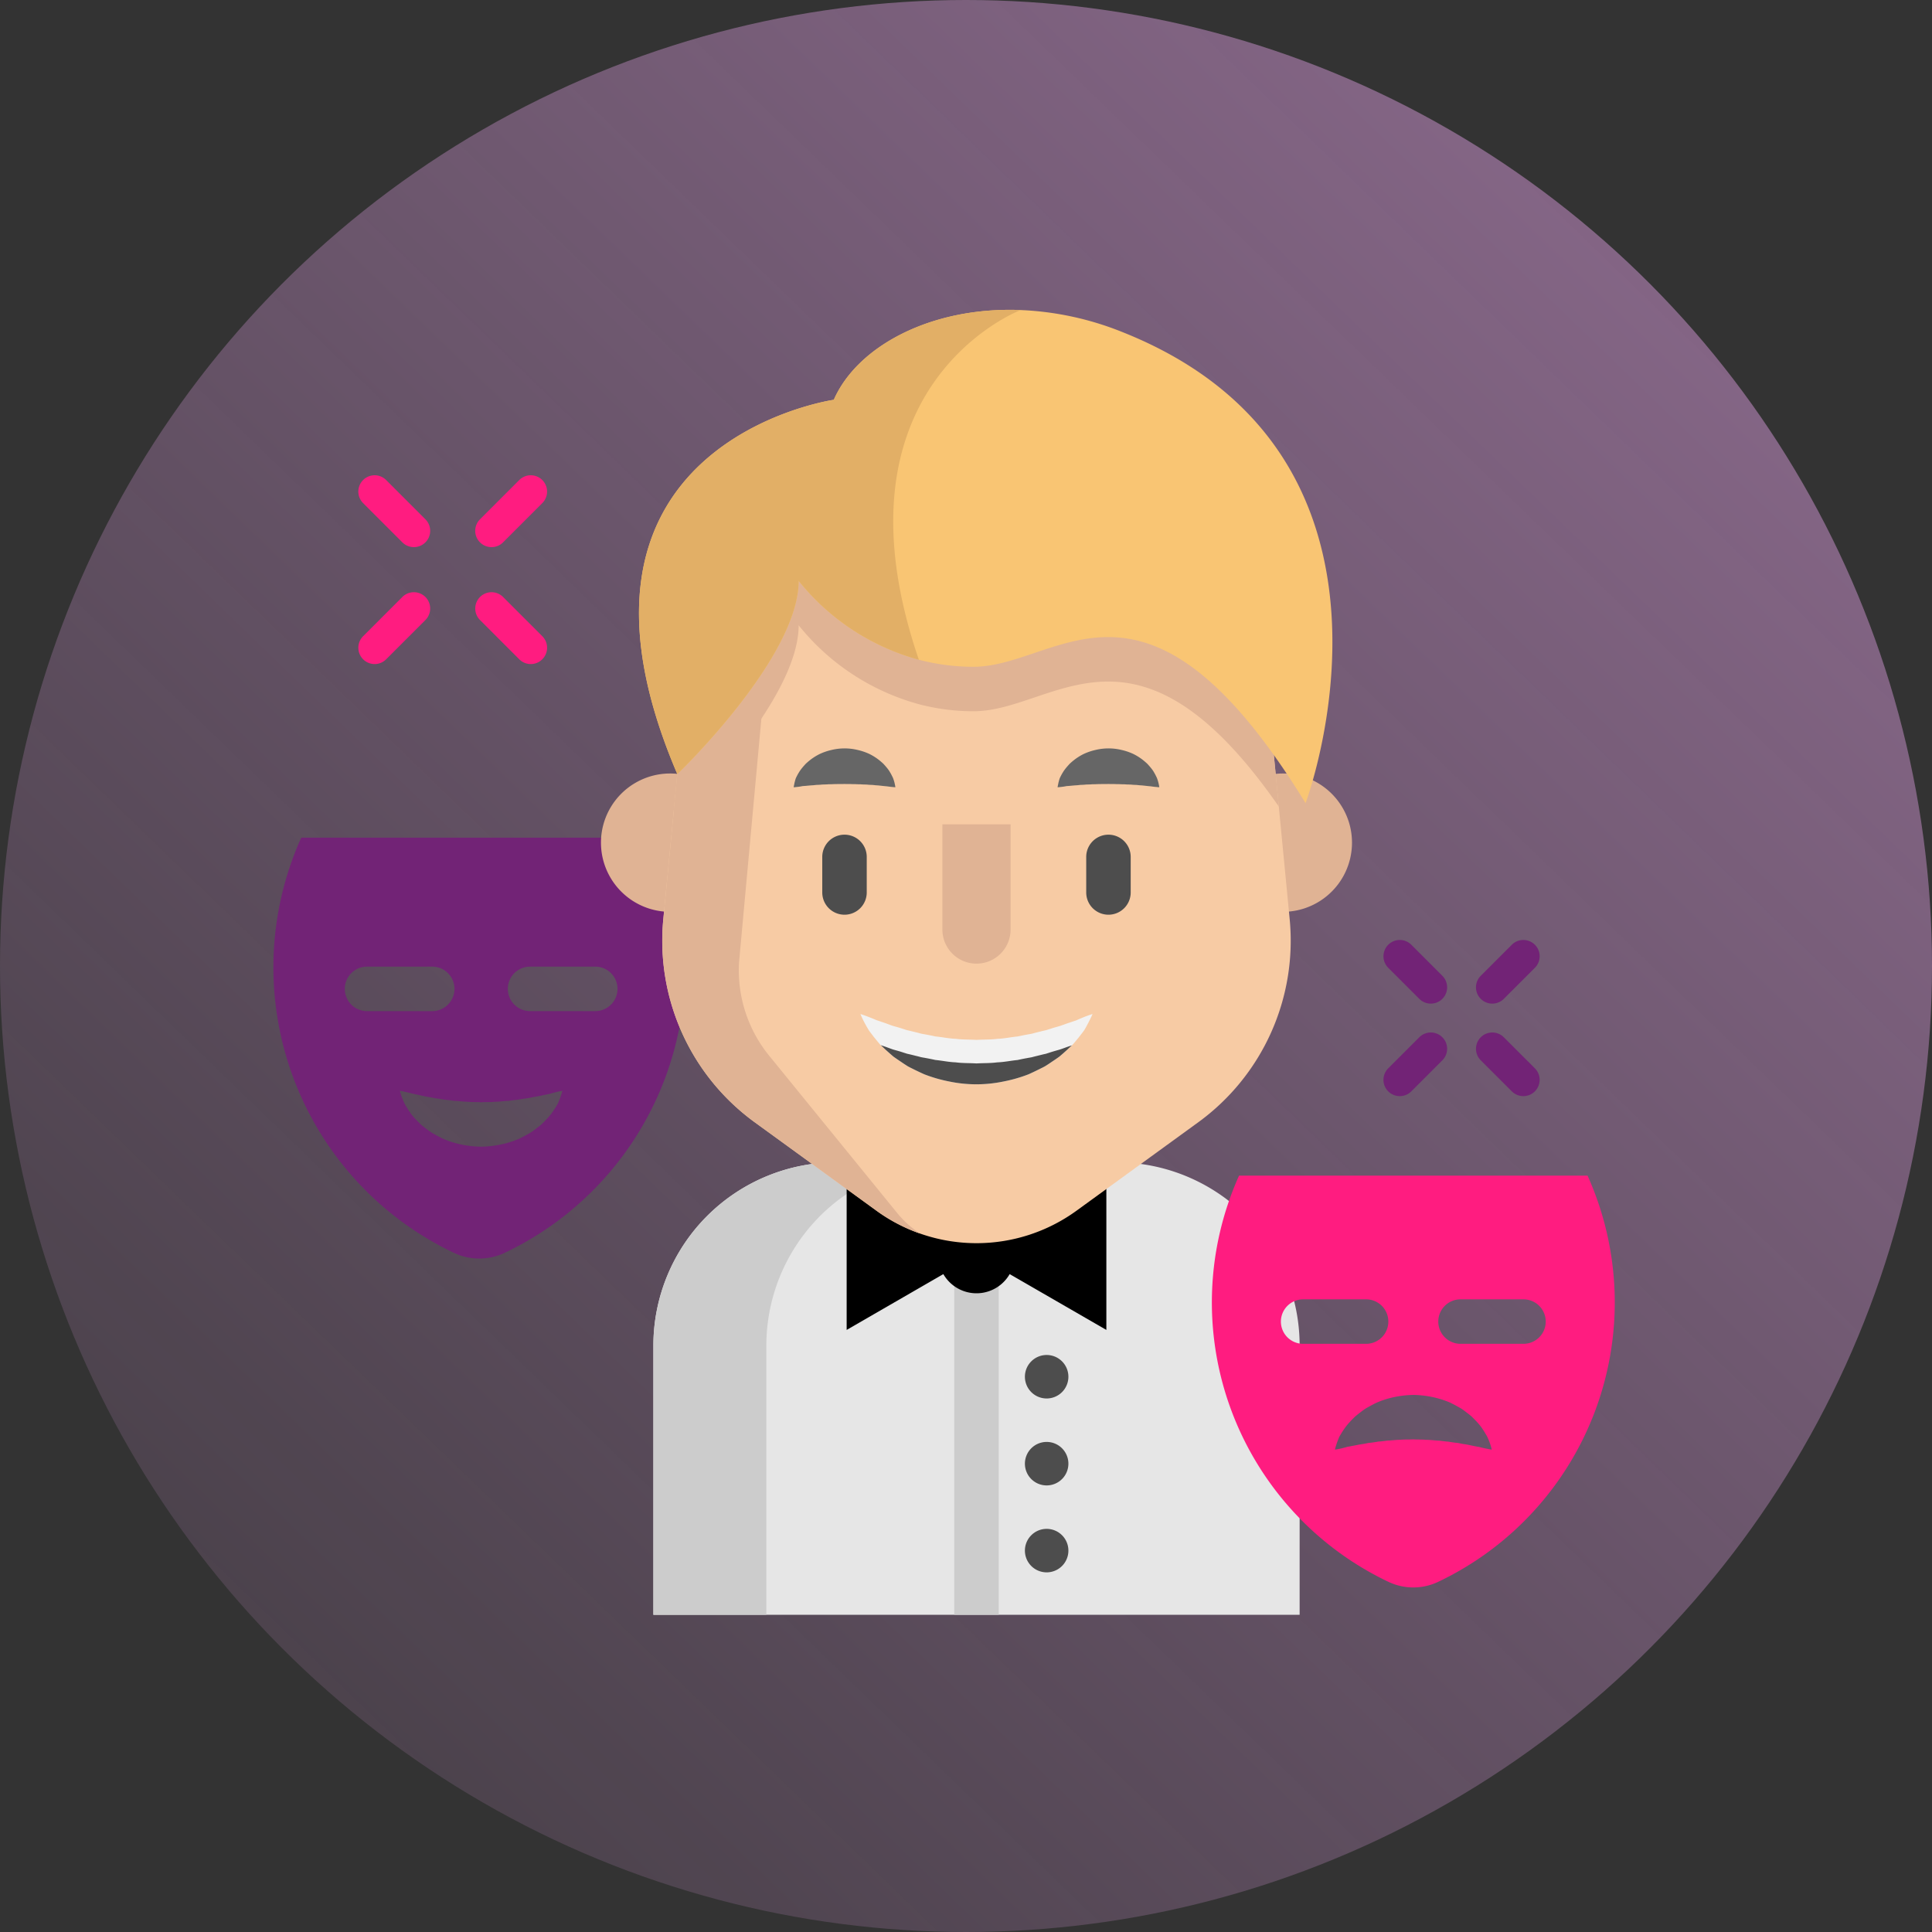 <svg xmlns="http://www.w3.org/2000/svg" xmlns:xlink="http://www.w3.org/1999/xlink" width="106" height="106" viewBox="0 0 106 106">
  <rect x="0" y="0" width="106" height="106" fill="#333333" stroke="none"/>
  <defs>
    <linearGradient id="a" data-name="Безымянный градиент" x1="-103.98" y1="819.532" x2="-219.748" y2="939.274" gradientTransform="translate(202.4 -813.512)" gradientUnits="userSpaceOnUse">
      <stop offset="0" stop-color="#e19fe4"/>
      <stop offset="1" stop-color="#e19fe4" stop-opacity="0"/>
    </linearGradient>
  </defs>
  <circle cx="53" cy="53" r="53" opacity="0.5" fill="url(#a)" style="isolation: isolate"/>
  <g>
    <path d="M61.246,63.771H45.907A10.059,10.059,0,0,0,35.848,73.83V88.595H71.305V73.83A10.059,10.059,0,0,0,61.246,63.771Z" fill="#e6e6e6"/>
    <path d="M52.105,63.772H45.907a10.059,10.059,0,0,0-10.059,10.059V88.596h6.198V73.831A10.059,10.059,0,0,1,52.105,63.772Z" fill="#ccc"/>
    <path d="M54.796,63.771h-2.44V88.596h2.44Z" fill="#ccc"/>
    <path d="M60.701,64.74l-5.305,3.063a2.099,2.099,0,0,0-3.639,0l-5.305-3.063v8.227l5.305-3.063a2.099,2.099,0,0,0,3.639,0l5.305,3.063Z"/>
    <path d="M57.425,86.268a1.193,1.193,0,1,0-1.193-1.193A1.193,1.193,0,0,0,57.425,86.268Z" fill="#4d4d4d"/>
    <path d="M57.425,76.728a1.193,1.193,0,1,0-1.193-1.193A1.193,1.193,0,0,0,57.425,76.728Z" fill="#4d4d4d"/>
    <path d="M57.425,81.498a1.193,1.193,0,1,0-1.193-1.193A1.193,1.193,0,0,0,57.425,81.498Z" fill="#4d4d4d"/>
    <path d="M36.068,45.96H16.526A17.341,17.341,0,0,0,24.897,68.734a3.254,3.254,0,0,0,2.798,0A17.345,17.345,0,0,0,36.068,45.96ZM18.917,54.255a1.219,1.219,0,0,1,1.22-1.22h3.578a1.22,1.22,0,1,1,0,2.44H20.136A1.219,1.219,0,0,1,18.917,54.255Zm11.785,6.059c-.026.072-.059.146-.094.231-.044.081-.099.166-.156.26-.059.096-.129.19-.203.296a3.452,3.452,0,0,1-.252.293c-.089.099-.19.197-.296.301-.111.094-.229.185-.355.278a2.627,2.627,0,0,1-.402.262c-.143.081-.293.159-.447.236a5.248,5.248,0,0,1-1.008.319,5.658,5.658,0,0,1-1.09.124,5.791,5.791,0,0,1-1.091-.12,5.263,5.263,0,0,1-1.008-.32c-.155-.075-.304-.153-.447-.234-.072-.041-.143-.076-.21-.122-.065-.047-.13-.093-.194-.14-.125-.093-.244-.185-.355-.278-.104-.104-.205-.202-.296-.301a3.082,3.082,0,0,1-.249-.291c-.07-.104-.138-.197-.194-.289-.057-.094-.112-.177-.154-.259-.041-.088-.076-.168-.104-.241a2.958,2.958,0,0,1-.154-.47s.194.029.476.101c.073.016.148.039.229.059.088.015.176.036.272.054.187.041.384.094.605.125.109.018.216.044.329.065q.173.02.346.049c.057.01.115.02.174.029.059.008.12.011.18.02.12.011.239.028.358.047.249.006.489.049.74.05.246.026.496.011.747.028.249-.016.499,0,.747-.026.251,0,.491-.044.74-.05.119-.018.237-.034.359-.046.059-.008.12-.011.179-.02.059-.011.115-.021.174-.029.115-.02.231-.036.348-.049.111-.021.218-.047.327-.067.107-.018.22-.034.314-.055.096-.02.189-.044.281-.06.094-.018.181-.037.268-.052.086-.024.164-.05.239-.068a4.029,4.029,0,0,1,.478-.104A3.992,3.992,0,0,1,30.702,60.314ZM32.66,55.475H29.082a1.22,1.22,0,1,1,0-2.44H32.66a1.22,1.22,0,0,1,0,2.44Z" fill="#722376"/>
    <path d="M36.593,50.024a3.795,3.795,0,0,1,.172-7.586,3.707,3.707,0,0,1,.556.041" fill="#e0b394"/>
    <path d="M70.557,50.024a3.795,3.795,0,0,0-.172-7.586,3.915,3.915,0,0,0-.556.041" fill="#e0b394"/>
    <path d="M65.743,61.574l-6.677,4.85a9.34,9.34,0,0,1-10.979,0l-6.677-4.85a12.312,12.312,0,0,1-5.018-11.143l.577-5.977.581-6.006a16.1,16.1,0,0,1,32.051,0l.561,5.806.597,6.177A12.315,12.315,0,0,1,65.743,61.574Z" fill="#f7cba4"/>
    <path d="M40.548,52.794a7.431,7.431,0,0,0,1.729,5.221L49.255,66.59a5.556,5.556,0,0,0,1.225,1.09,9.282,9.282,0,0,1-2.393-1.254l-6.677-4.85a12.309,12.309,0,0,1-5.016-11.143l1.156-11.984A16.097,16.097,0,0,1,53.335,23.901c-5.042.122-10.751,4.874-11.049,9.936Z" fill="#e0b394"/>
    <path d="M70.164,44.254C62.309,32.95,57.861,39.023,53.414,39.023a11.722,11.722,0,0,1-3.001-.387,12.776,12.776,0,0,1-6.595-4.33c0,4.229-6.655,10.605-6.655,10.605-.065-.153-.13-.306-.192-.457l.581-6.006a16.1,16.1,0,0,1,32.051,0Z" fill="#e0b394"/>
    <path d="M71.63,44.065c-8.783-14.313-13.5-7.482-18.216-7.482a11.722,11.722,0,0,1-3.001-.387,12.776,12.776,0,0,1-6.595-4.33c0,4.229-6.656,10.605-6.656,10.605-7.794-18.184,8.585-20.536,8.585-20.536C47.033,19,51.081,16.819,56,17.011a16.76,16.76,0,0,1,5.546,1.194C78.786,25.036,71.63,44.065,71.63,44.065Z" fill="#f9c573"/>
    <path d="M50.413,36.197a12.776,12.776,0,0,1-6.595-4.33c0,4.229-6.656,10.605-6.656,10.605-7.794-18.184,8.585-20.536,8.585-20.536C47.033,19,51.081,16.819,56,17.011,55.736,17.113,45.307,21.28,50.413,36.197Z" fill="#e2af66"/>
    <path d="M87.103,64.502H67.981A16.972,16.972,0,0,0,76.173,86.786a3.178,3.178,0,0,0,2.737,0,16.971,16.971,0,0,0,8.193-22.284ZM70.277,72.509a1.22,1.22,0,0,1,1.22-1.22h3.455a1.22,1.22,0,1,1,0,2.44H71.497A1.22,1.22,0,0,1,70.277,72.509Zm11.099,6.934c-.07-.015-.143-.036-.223-.055-.085-.011-.171-.031-.264-.047-.182-.037-.374-.085-.589-.112-.104-.016-.208-.041-.316-.06-.112-.01-.225-.025-.335-.042-.057-.006-.112-.018-.167-.028-.057-.006-.116-.008-.172-.015-.117-.011-.231-.026-.346-.042-.237-.005-.468-.046-.708-.044-.237-.024-.476-.01-.716-.026-.237.015-.478,0-.714.023-.241,0-.472.039-.709.044-.115.016-.229.031-.346.042-.057.006-.115.008-.172.015-.055.011-.112.021-.167.028-.112.018-.223.033-.335.042-.109.02-.211.044-.317.06-.218.029-.399.071-.577.104-.091.015-.176.034-.26.046-.085.023-.161.047-.234.063a3.487,3.487,0,0,1-.467.094,3.92,3.92,0,0,1,.14-.455c.026-.07.055-.145.089-.226.041-.081.093-.163.15-.255.055-.094.122-.187.194-.29a3.531,3.531,0,0,1,.242-.288c.086-.098.184-.192.285-.294.107-.091.221-.18.343-.272a2.557,2.557,0,0,1,.389-.257c.138-.078.283-.154.433-.229a5.098,5.098,0,0,1,.978-.314,5.595,5.595,0,0,1,1.059-.12,5.475,5.475,0,0,1,1.06.119,5.087,5.087,0,0,1,.978.312c.15.075.294.151.433.229.07.041.138.076.203.12.063.045.127.089.187.137.12.091.236.181.342.272.102.102.198.198.286.294a3.394,3.394,0,0,1,.239.286c.067.101.132.192.185.283s.106.172.148.254c.037.085.072.163.098.236a2.88,2.88,0,0,1,.143.459S81.654,79.506,81.376,79.442Zm2.21-5.714H80.132a1.22,1.22,0,0,1,0-2.44h3.455a1.22,1.22,0,1,1,0,2.44Z" fill="#ff1c80"/>
    <path d="M26.969,30.018a.894.894,0,0,1-.633-1.527l2.153-2.153a.894.894,0,0,1,1.265,1.265l-2.152,2.153A.893.893,0,0,1,26.969,30.018Z" fill="#ff1c80"/>
    <path d="M20.554,36.434a.895.895,0,0,1-.632-1.527l2.153-2.153a.894.894,0,1,1,1.265,1.265l-2.153,2.153A.892.892,0,0,1,20.554,36.434Z" fill="#ff1c80"/>
    <path d="M29.122,36.434a.892.892,0,0,1-.633-.262L26.337,34.019a.894.894,0,1,1,1.265-1.265l2.153,2.153a.895.895,0,0,1-.632,1.527Z" fill="#ff1c80"/>
    <path d="M22.708,30.018a.893.893,0,0,1-.633-.262l-2.153-2.153a.894.894,0,0,1,1.265-1.265L23.34,28.491a.894.894,0,0,1-.632,1.527Z" fill="#ff1c80"/>
    <path d="M81.876,55.064a.894.894,0,0,1-.633-1.527l1.704-1.703a.894.894,0,1,1,1.265,1.265l-1.704,1.703A.891.891,0,0,1,81.876,55.064Z" fill="#722376"/>
    <path d="M76.8,60.14a.894.894,0,0,1-.633-1.527l1.703-1.703a.894.894,0,1,1,1.265,1.265l-1.703,1.703A.892.892,0,0,1,76.8,60.14Z" fill="#722376"/>
    <path d="M83.58,60.14a.892.892,0,0,1-.633-.262l-1.704-1.703a.894.894,0,1,1,1.265-1.265l1.704,1.703A.895.895,0,0,1,83.58,60.14Z" fill="#722376"/>
    <path d="M78.503,55.064a.893.893,0,0,1-.633-.262l-1.703-1.703a.894.894,0,1,1,1.265-1.265l1.703,1.703a.894.894,0,0,1-.632,1.527Z" fill="#722376"/>
    <path d="M59.943,55.634s-.093.228-.288.587c-.047.093-.102.19-.164.296-.073.104-.158.21-.249.329s-.195.239-.306.372a1.265,1.265,0,0,1-.127.137c-.016.016-.034.033-.052.049-.063.059-.129.12-.195.182-.133.125-.278.249-.429.379-.159.117-.33.228-.506.348-.088.06-.179.119-.272.177-.093.055-.192.101-.293.151-.198.101-.405.198-.618.296a7.963,7.963,0,0,1-1.384.398,7.246,7.246,0,0,1-2.97.002,7.958,7.958,0,0,1-1.384-.398c-.213-.096-.42-.194-.62-.294-.099-.05-.198-.096-.293-.151-.091-.06-.182-.117-.27-.177-.176-.12-.348-.233-.507-.348-.151-.13-.294-.255-.429-.379l-.194-.184-.068-.063a1.084,1.084,0,0,1-.109-.12c-.106-.129-.208-.247-.298-.364-.088-.119-.174-.223-.246-.327-.065-.111-.125-.211-.176-.304a5.384,5.384,0,0,1-.288-.592s.241.073.612.223c.094.036.192.08.301.124.116.034.234.078.361.12.129.042.257.094.394.143.135.052.288.086.439.132.151.044.303.098.46.145.164.036.329.078.498.119.085.019.168.044.252.067.086.02.176.031.264.049q.266.046.532.107c.369.034.734.116,1.114.13.376.049.759.036,1.14.059.382-.023.766-.008,1.142-.057.381-.013.745-.096,1.114-.13.177-.039.355-.075.532-.106.088-.018.177-.029.263-.049.085-.024.169-.047.252-.067.169-.041.334-.085.498-.119.159-.047.311-.101.462-.145.15-.045.306-.081.436-.132.133-.045.259-.096.386-.135.125-.042.242-.085.358-.119.114-.049.215-.096.311-.133A6.506,6.506,0,0,1,59.943,55.634Z" fill="#f2f2f2"/>
    <path d="M58.808,57.355c-.016.016-.034.033-.052.049-.063.059-.129.12-.195.182-.133.125-.278.249-.429.379-.159.117-.33.228-.506.348-.088.06-.179.119-.272.177-.093.055-.192.101-.293.151-.198.101-.405.198-.618.296a7.963,7.963,0,0,1-1.384.399,7.251,7.251,0,0,1-2.97.002,7.958,7.958,0,0,1-1.384-.399c-.213-.096-.42-.194-.62-.294-.099-.05-.198-.096-.293-.151-.091-.06-.182-.117-.27-.177-.176-.12-.348-.233-.507-.348-.151-.13-.294-.256-.429-.379l-.194-.184-.068-.063c.052.018.104.036.158.054.129.042.257.093.394.141.135.054.288.088.439.133.151.044.303.096.46.145.164.034.329.078.498.119.085.02.168.042.252.065.086.02.176.031.263.049.177.031.355.068.532.107.369.036.734.117,1.114.13.376.051.76.036,1.14.06.382-.023.766-.008,1.142-.059.381-.013.745-.094,1.114-.129.177-.039.355-.076.532-.107.088-.018.177-.029.264-.049.085-.023.169-.045.252-.065.169-.041.334-.085.498-.119.159-.049.311-.102.462-.145.15-.045.306-.083.436-.132.133-.047.259-.096.386-.137C58.709,57.389,58.759,57.371,58.808,57.355Z" fill="#4d4d4d"/>
    <path d="M46.334,50.186a1.22,1.22,0,0,1-1.22-1.22V47.015a1.22,1.22,0,0,1,2.44,0v1.951A1.22,1.22,0,0,1,46.334,50.186Z" fill="#4d4d4d"/>
    <path d="M58.026,43.193s.003-.032.014-.088c.013-.054.025-.139.052-.235.012-.05.028-.102.046-.159.024-.058.055-.116.089-.182s.075-.132.12-.205A2.295,2.295,0,0,1,58.5,42.12c.055-.069.118-.137.183-.209.069-.065.143-.13.223-.194a3.043,3.043,0,0,1,.543-.346,3.209,3.209,0,0,1,.654-.224,3.057,3.057,0,0,1,1.426-.002,3.23,3.23,0,0,1,.655.223,3.029,3.029,0,0,1,.543.345c.079.065.154.129.223.194.065.072.127.14.183.209a2.072,2.072,0,0,1,.15.203c.041.072.081.136.113.201s.063.122.086.18c.021.06.04.115.054.166a2.435,2.435,0,0,1,.056.239.871.871,0,0,1,.013.087s-.034-.001-.091-.006c-.055-.007-.141-.011-.236-.025-.049-.005-.099-.014-.154-.021-.059-.003-.117-.011-.179-.016-.123-.013-.252-.032-.394-.038-.07-.005-.137-.015-.208-.021-.073-.001-.145-.005-.217-.01-.14-.018-.293-.007-.434-.025-.149.005-.291-.013-.439-.008-.145-.011-.292.001-.437-.01-.146.01-.292-.003-.438.008-.148-.005-.29.014-.439.008-.142.018-.294.007-.434.025-.072.005-.144.009-.217.01-.071.006-.138.017-.208.021-.144.008-.265.021-.385.032-.063.005-.122.01-.177.013-.058.011-.112.022-.162.029-.099.017-.184.021-.239.029C58.059,43.193,58.026,43.193,58.026,43.193Z" fill="#666"/>
    <path d="M43.546,43.193s.003-.032.014-.088c.013-.054.025-.139.052-.235.012-.05.028-.102.046-.159.024-.058.055-.116.089-.182s.075-.132.12-.205a2.257,2.257,0,0,1,.152-.204c.055-.069.118-.137.183-.209.069-.065.143-.13.223-.194a3.04,3.04,0,0,1,.543-.346,3.205,3.205,0,0,1,.654-.224,3.056,3.056,0,0,1,1.426-.002,3.231,3.231,0,0,1,.655.223,3.032,3.032,0,0,1,.543.345c.079.065.154.129.223.194.065.072.127.14.183.209a2.04,2.04,0,0,1,.15.203c.041.072.081.136.113.201s.063.122.087.18c.021.06.04.115.054.166.031.1.044.185.056.239.01.056.013.087.013.087s-.034-.001-.09-.006c-.055-.007-.141-.011-.236-.025-.049-.005-.099-.014-.154-.021-.059-.003-.117-.011-.18-.016-.123-.013-.252-.032-.394-.038-.07-.005-.137-.015-.208-.021-.073-.001-.145-.005-.217-.01-.14-.018-.293-.007-.434-.025-.149.005-.291-.013-.439-.008-.145-.011-.292.001-.437-.01-.146.01-.292-.003-.438.008-.148-.005-.29.014-.439.008-.142.018-.294.007-.435.025-.071.005-.143.009-.217.01-.071.006-.138.017-.208.021-.144.008-.265.021-.385.032q-.095.007-.177.013c-.058.011-.112.022-.162.029-.099.017-.184.021-.239.029C43.578,43.193,43.546,43.193,43.546,43.193Z" fill="#666"/>
    <path d="M60.816,50.186a1.22,1.22,0,0,1-1.22-1.22V47.015a1.22,1.22,0,1,1,2.44,0v1.951A1.22,1.22,0,0,1,60.816,50.186Z" fill="#4d4d4d"/>
    <path d="M55.446,45.226V51a1.87,1.87,0,1,1-3.741,0v-5.774" fill="#e0b394"/>
  </g>
</svg>

